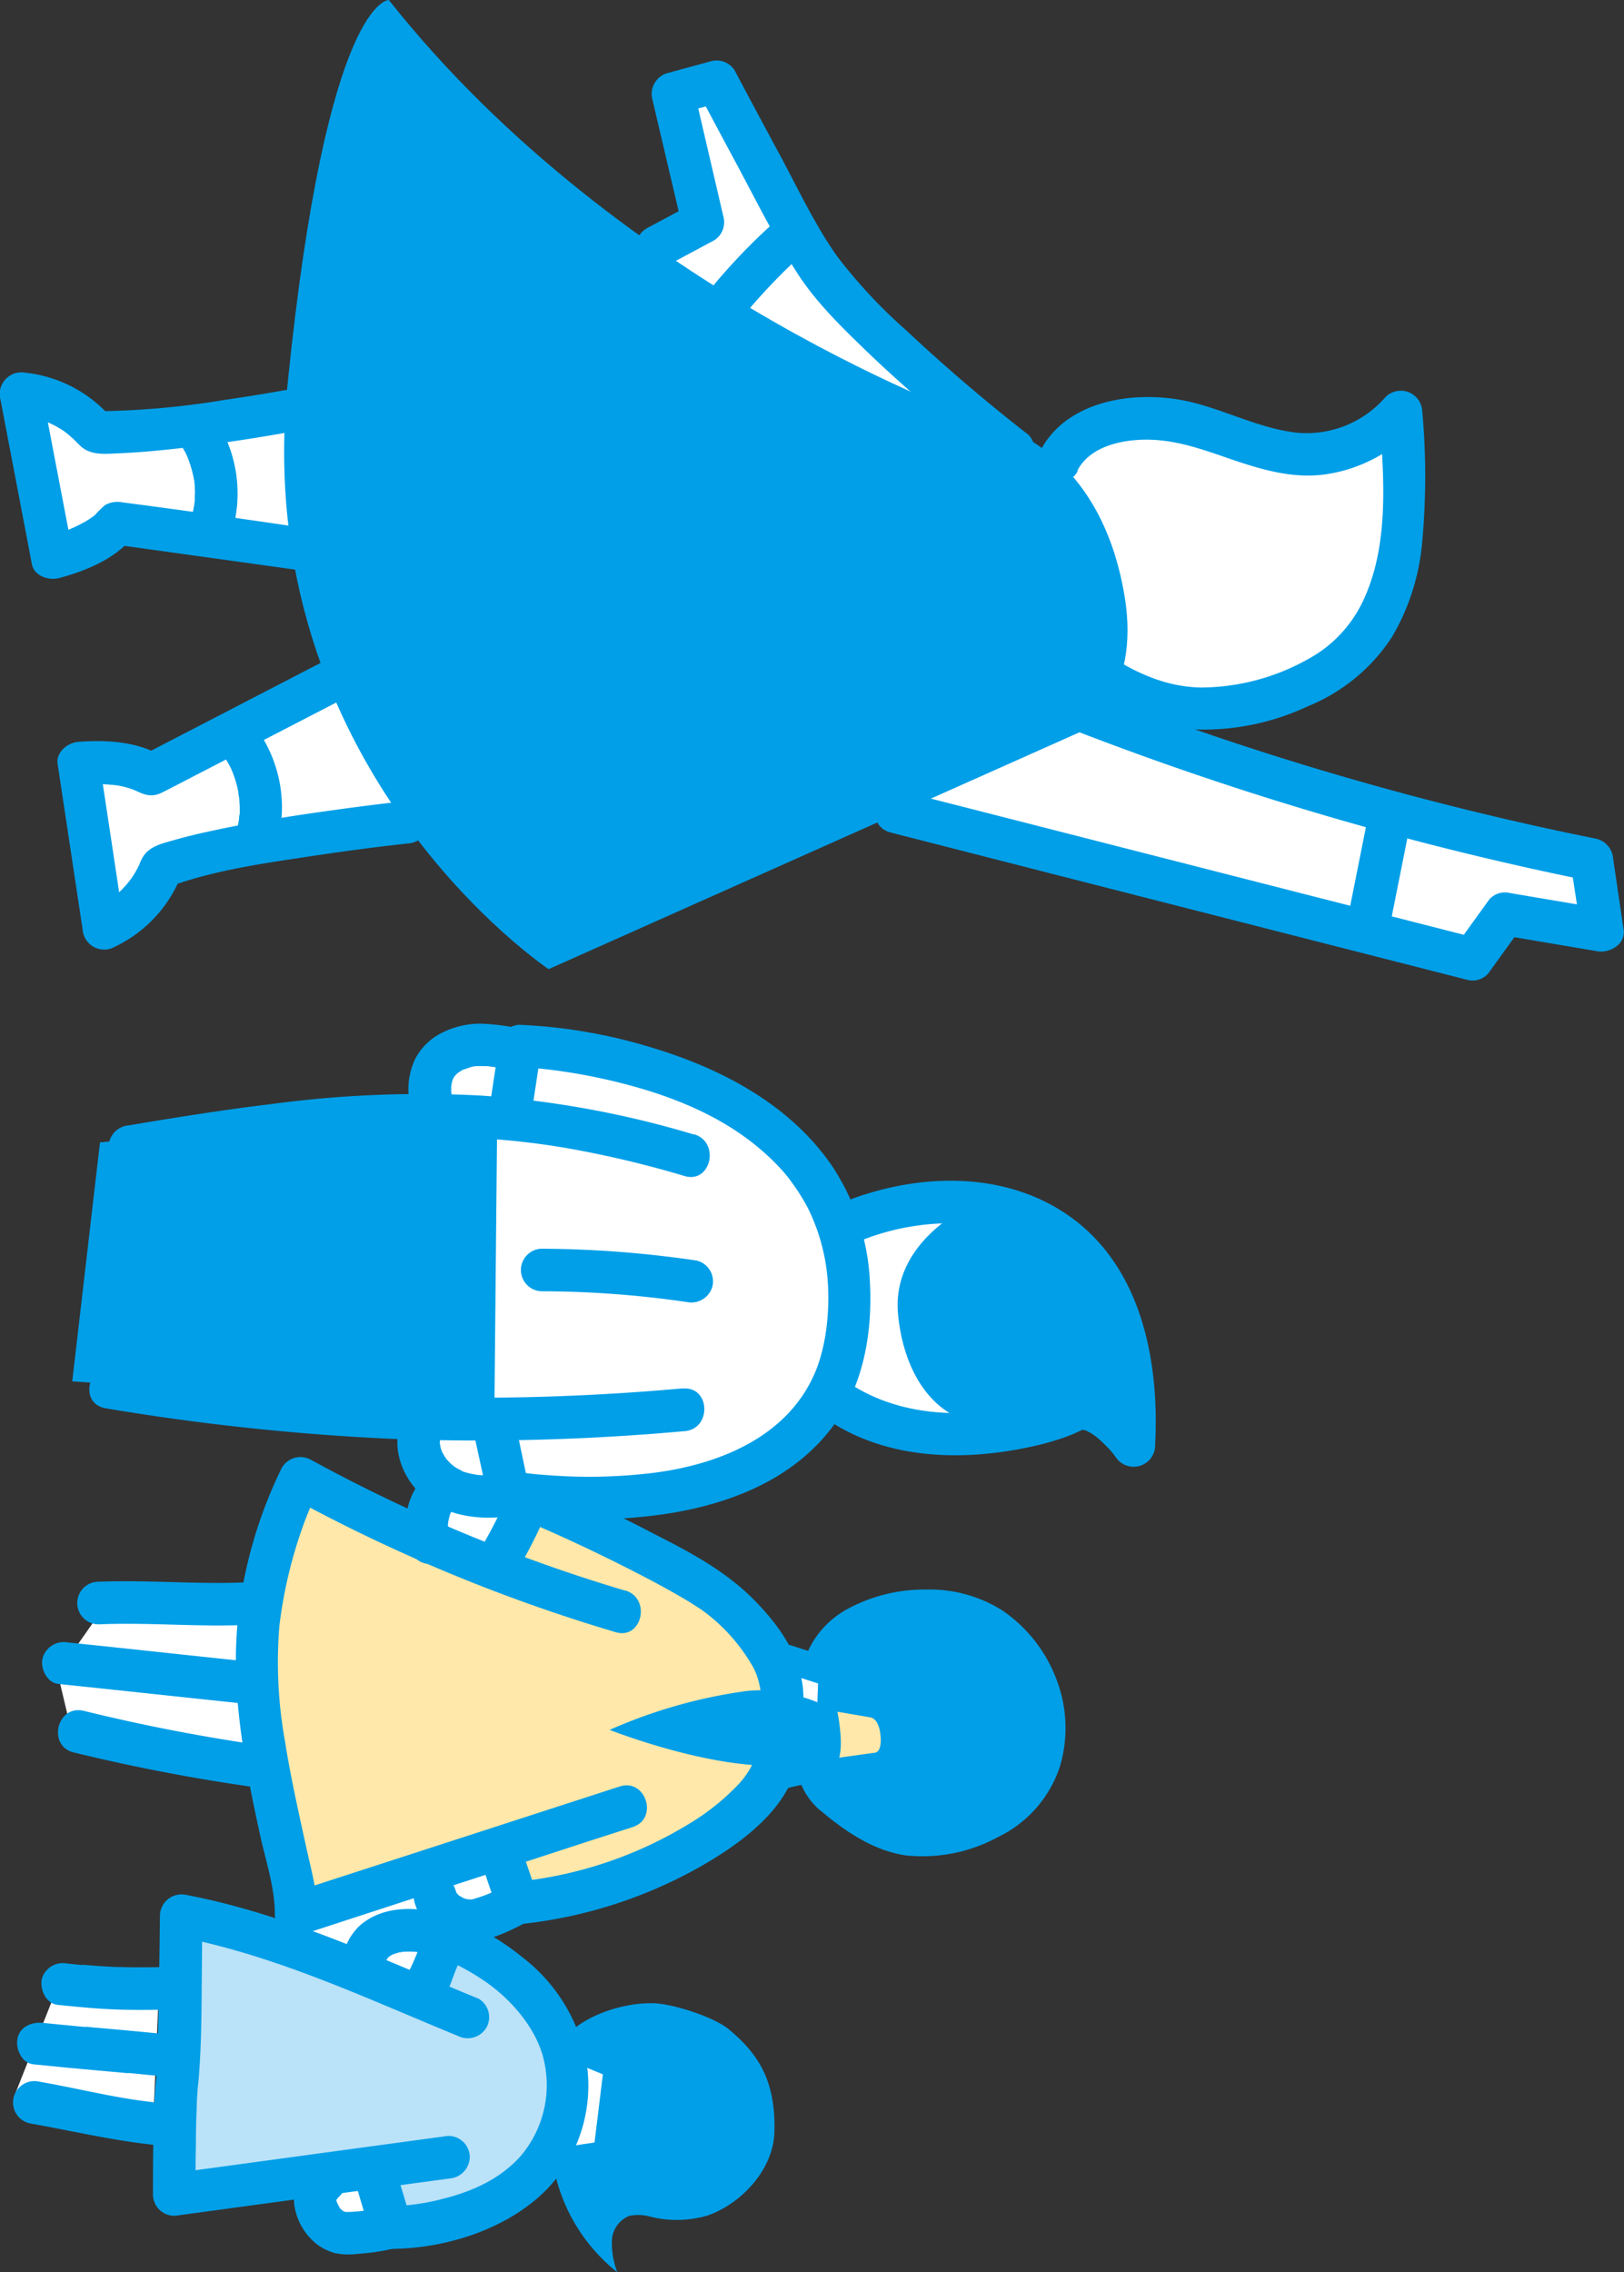 <svg xmlns="http://www.w3.org/2000/svg" viewBox="0 0 233.56 326.74"><rect x="0" y="0" width="233.56" height="326.74" fill="#333333" stroke="none"/><defs><style>.cls-1{fill:#fff;}.cls-2{fill:#bae2f8;}.cls-3{fill:#ffe8a9;}.cls-4{fill:#009fe8;}</style></defs><g id="レイヤー_2" data-name="レイヤー 2"><g id="レイヤー_1-2" data-name="レイヤー 1"><polygon class="cls-1" points="199.51 62.23 189.64 65.41 173.39 63.18 160.97 60.95 149.83 71.46 150.46 91.21 160.34 97.58 174.35 102.04 189.32 99.49 199.51 88.34 203.65 71.78 199.51 62.23"/><path class="cls-1" d="M121.79,201.79l11.75,5.33,11.77-2.51-1.67-29.32-10.09-2.4-10,2.85L116,168,95.29,154.17l-23.44-4.44s-8.29.55-8.38,2.23-1.92,15.68-1.92,15.68l.84,15.29L61.55,207l.84,7.06,12.09.15s12.17,1.17,14.39,1.17,12.39-1.32,12.39-1.32l9-3.17,7.9-6.06Z"/><polygon class="cls-1" points="75.97 216.91 73.46 223.16 64.66 220.69 62.15 218.51 66.4 215.32 75.97 216.91"/><polygon class="cls-1" points="45.62 274.12 69.62 266.05 73.72 274.12 63.96 279.73 61.55 285.66 49.21 284.05 39.3 279.73 45.62 274.12"/><path class="cls-1" d="M48.09,321.31s-2.86-2.45-2.86-3.93V313h6.53l2.7,3.09v3.82Z"/><polygon class="cls-1" points="22.01 305.55 22.87 285.66 8.29 285.66 1.97 301.63 22.01 305.55"/><polygon class="cls-1" points="38.06 253.91 38.3 230.47 15.32 230.56 8.29 240.6 10.39 249.44 38.06 253.91"/><path class="cls-1" d="M98.32,15.17c.67.83-.13,17.73-.13,17.73l-4.48,5.18L125.86,61l14.75-1.4L117.16,36.7,105.58,15.17Z"/><polygon class="cls-1" points="125.17 116.26 211.53 137.92 217.05 131.34 227.41 133.89 228.3 122.33 189.66 114.16 153.92 101.15 125.17 116.26"/><path class="cls-2" d="M27.5,276l-2.43,39.61s31.25-4.41,31.28,1.82c0,2.2-.21-1.48-.2-.55,0,1.68.09,3.72.09,3.72s25.33-3.67,25.18-17.49-9.74-22.93-16.7-24.34l-6.08,8.13"/><path class="cls-3" d="M43.19,212.57s-9,23.32-3.14,48.47,4.4,13.47,4.4,13.47l26.94-9.06s3,8.74,9.42,7.51,32.53-13.53,31.53-24.83c-1.39-15.76-23.93-27.5-29.79-29.88s-7.92,5.37-9,7.57S43.19,212.57,43.19,212.57Z"/><path class="cls-4" d="M119.76,257.82c3.48,3,8,6.08,12.61,6.09A20.72,20.72,0,0,0,146.76,258a12.79,12.79,0,0,0,3.2-6.78,17.53,17.53,0,0,0-8.17-17.54c-5.9-3.49-16.12-2.51-21,2.26C117.05,239.54,114.82,253.54,119.76,257.82Z"/><path class="cls-4" d="M117.69,260.08c3.56,3.06,7.76,6,12.52,6.71a22.73,22.73,0,0,0,13.34-2.64A17.22,17.22,0,0,0,152.44,254a19.41,19.41,0,0,0-.5-12.5,20.87,20.87,0,0,0-7.79-9.93,19.63,19.63,0,0,0-11.07-3,23.14,23.14,0,0,0-11.42,2.92,13.1,13.1,0,0,0-5.89,7,29.54,29.54,0,0,0-1.91,11.4c.12,3.66,1,7.65,3.83,10.21s7.06-1.85,4.14-4.51a4.67,4.67,0,0,1-1.14-1.78,9.9,9.9,0,0,1-.68-3.46,22.83,22.83,0,0,1,.75-7.49,13.55,13.55,0,0,1,1-2.93c.2-.42.43-.82.66-1.22.43-.71-.39.42.12-.17a8.36,8.36,0,0,1,.58-.61,13.89,13.89,0,0,1,7.07-3c6-.91,11.59,1,14.82,6.27,3.07,5.08,3,12.3-2,16.1a18,18,0,0,1-10.33,3.59c-4.16.08-7.87-2.7-10.87-5.28S114.69,257.51,117.69,260.08Z"/><polygon class="cls-1" points="112.98 238.44 119.75 240.61 119.24 253.58 112.3 255.19 112.98 238.44"/><path class="cls-4" d="M112.52,240.43l6.77,2.17-1.58-1.91-.51,13,1.41-2-6.94,1.61,2.67,1.86.59-14.64.09-2.11a2,2,0,0,0-4.08.17l-.6,14.65-.08,2.1a2.06,2.06,0,0,0,2.66,1.86l7-1.61a2.08,2.08,0,0,0,1.41-2l.51-13a2.07,2.07,0,0,0-1.58-1.9l-6.77-2.17A2.06,2.06,0,0,0,111,238,2.09,2.09,0,0,0,112.52,240.43Z"/><path class="cls-4" d="M81.43,293.06c1.28-2.4,7.21-5.16,12.62-5,2.72.07,8.72,2,10.81,3.78,4,3.36,6.75,7.14,6.51,14.81-.17,5.24-4.59,10.13-9.53,11.91a15.73,15.73,0,0,1-8.26.2,6.54,6.54,0,0,0-3.07-.13A4,4,0,0,0,88,322.18a11.75,11.75,0,0,0,.78,4.56A25.41,25.41,0,0,1,79.19,308"/><polygon class="cls-1" points="82.29 294.27 88.87 296.97 87.33 309.86 80.28 310.91 82.29 294.27"/><path class="cls-4" d="M81.34,296.07l6.58,2.71-1-2.27L85.34,309.4l1.9-1.58-7,1.05,2.08,2.49L84,296.82l.25-2.1a2,2,0,0,0-4-.91l-1.76,14.54-.25,2.1c-.15,1.17.63,2.71,2.07,2.5l7-1.05a2.1,2.1,0,0,0,1.9-1.59l1.55-12.88a2.08,2.08,0,0,0-1-2.26l-6.57-2.71a2.1,2.1,0,0,0-2.76.85A2.06,2.06,0,0,0,81.34,296.07Z"/><path class="cls-4" d="M122.16,179.1a34.81,34.81,0,0,1,14.24-3.2,24.49,24.49,0,0,1,13.83,3.92c8.89,6.21,10.28,18.27,9.76,28.23l5.63-1.79c-1.89-2.66-4.51-5.35-7.68-6.39a6.84,6.84,0,0,0-2.84-.34,6.37,6.37,0,0,0-1.79.46c.38-.16-1.77.78-.49.24a33.63,33.63,0,0,1-3.92,1.36c-8.57,2.4-18.48,2.49-26.23-2.34-3.36-2.09-6.19,3.34-2.87,5.41,8.33,5.2,18.71,5.43,28.07,3.46a39.63,39.63,0,0,0,4.75-1.27c.57-.19,1.13-.4,1.69-.63s.85-.4,1.28-.58c.26-.12-.37-.13.25-.07-.64-.06.21.09.39.15a5.33,5.33,0,0,0,.59.31,9.17,9.17,0,0,1,1.76,1.4c.34.32.66.66,1,1,.09.11.61.73.25.28.23.28.45.57.66.86a3.09,3.09,0,0,0,5.64-1.79c.62-12-1.91-25.57-12.37-32.93-9.79-6.88-22.91-6.09-33.45-1.58a3.14,3.14,0,0,0-2,3.85,3.09,3.09,0,0,0,3.85,2Z"/><path class="cls-4" d="M140.49,172.89s-12.34,5.05-11.34,16.05c1,10.51,7.23,17.38,16.16,15.67a124.82,124.82,0,0,1,17.62-1.93l-5.05-15.74-8.14-10"/><path class="cls-4" d="M99.84,163.15a140.23,140.23,0,0,0-30.46-5.6,162.31,162.31,0,0,0-30.29,1.2c-6.88.83-13.72,1.92-20.55,3.07A3.16,3.16,0,0,0,15.61,165c.06,1.5,1.55,3.21,3.19,2.93,20.58-3.48,41.55-6.41,62.34-2.9a149.14,149.14,0,0,1,17.32,4.08c3.79,1.12,5.14-4.86,1.38-6Z"/><path class="cls-4" d="M98.18,199.64a330.75,330.75,0,0,1-41,1.16,326,326,0,0,1-40.64-4.3c-3.88-.64-5.27,5.33-1.38,6a340.24,340.24,0,0,0,41.64,4.42,329.46,329.46,0,0,0,41.68-1.13c3.91-.34,3.67-6.46-.26-6.12Z"/><polyline class="cls-4" points="71.51 160.36 71.1 202.98 10.39 198.63 14.38 164.27 62.91 159.6"/><path class="cls-4" d="M76.65,158.74l1.16-7.63L75,153.48l1.14.06,1.21.1c-1.23-.1-.14,0,.15,0l1.1.12a81.65,81.65,0,0,1,10.2,1.85c8.68,2.14,17.11,5.63,23.34,12.3A19.53,19.53,0,0,1,114,170.2a28.94,28.94,0,0,1,2.17,3.48,27.93,27.93,0,0,1,2.36,6.83c1.07,5,.75,12-1.31,16.85-3.94,9.26-13.75,13.17-23,14.4a76,76,0,0,1-14.62.42l-1.27-.09-.59-.05c-.89-.07.43.05-.11,0s-1.32-.13-2-.22-1.19-.15-1.78-.25L76,213.61,74,204.08A3.06,3.06,0,0,0,68.12,206l2.09,9.53a3,3,0,0,0,2.22,2,75.59,75.59,0,0,0,19.53.62c11-1,22.52-4.75,28.81-14.47,3.61-5.57,4.67-12.59,4.35-19.11a32.93,32.93,0,0,0-5.46-16.92c-6-8.75-15.71-13.89-25.59-16.91a75.91,75.91,0,0,0-19.37-3.38,3.06,3.06,0,0,0-2.85,2.37l-1.16,7.63c-.59,3.88,5.37,5.28,6,1.38Z"/><path class="cls-4" d="M75.08,148a29,29,0,0,0-6.08-.8,12.19,12.19,0,0,0-5.56,1.37,8.76,8.76,0,0,0-3.69,3.62,10.27,10.27,0,0,0-.89,6.08,3.12,3.12,0,0,0,3.19,2.93C63.58,161,65.2,159.67,65,158c0-.37-.09-.74-.11-1.11,0-.15,0-.3,0-.45s.06-.75,0-.25,0-.22.05-.26a3.67,3.67,0,0,1,.09-.43s.21-.71.06-.25.06-.11.11-.21l.24-.39c.18-.32-.39.45-.13.2.1-.11.19-.24.3-.35s.49-.43.1-.12.08,0,.13-.09l.31-.21.4-.24c.23-.13.53-.13-.14.05.54-.15,1-.38,1.61-.52s-.53,0-.17,0a5.9,5.9,0,0,0,.59-.06,10,10,0,0,1,1.1,0l.62,0c.6,0-.34-.05,0,0l1.11.16c.81.13,1.62.3,2.43.47a3.06,3.06,0,0,0,1.38-6Z"/><path class="cls-4" d="M73.59,211.78a24.66,24.66,0,0,1-2.57.3c-.39,0-.79,0-1.19,0a4.16,4.16,0,0,1-1.17,0c.46,0,.52,0,.18,0l-.21,0-.63-.11a10.06,10.06,0,0,1-1.23-.31l-.2-.06c-.32-.11-.27-.1.15,0-.12,0-.39-.16-.49-.21-.36-.17-.7-.37-1-.57s.53.42.12.08l-.43-.35c-.28-.25-.51-.54-.78-.79l.27.31-.22-.29c-.1-.15-.21-.3-.3-.46s-.16-.26-.23-.4c-.33-.6.12.34,0,.07a8,8,0,0,1-.32-.94c0-.11-.06-.23-.09-.34l.08.45c0-.17,0-.35-.06-.52s0-.36,0-.53c0-.58-.14.71,0,.11a10,10,0,0,1,.27-1,3.07,3.07,0,0,0-2.3-3.67,3.15,3.15,0,0,0-3.67,2.3c-1.35,3.86.68,8.43,3.86,10.76,3.6,2.64,8.16,3,12.47,2.33a3.29,3.29,0,0,0,2.12-1,3.13,3.13,0,0,0,.81-2.2c-.13-1.49-1.5-3.2-3.19-2.93Z"/><path class="cls-4" d="M74.49,218.24c-.89-.34.25.1.47.19l1.4.58c1.16.49,2.31,1,3.46,1.51,2.69,1.21,5.37,2.47,8,3.77s5.55,2.78,8.26,4.29c1.08.6,2.16,1.22,3.22,1.87l1.35.86.48.33c-.51-.36.33.25.42.32a25.87,25.87,0,0,1,6.78,7.8c2,3.81,1.08,8.73.24,12.74,0,.17-.37,1.3-.12.64a9,9,0,0,1-.59,1.21,12.4,12.4,0,0,1-1.88,2.46,33.26,33.26,0,0,1-6.67,5.32,58.79,58.79,0,0,1-25.21,8.48c-3.9.4-3.67,6.52.26,6.12a66.78,66.78,0,0,0,26.14-8.19c5.06-2.86,11-7,13.37-12.54a22.31,22.31,0,0,0,1.18-5.37,30.21,30.21,0,0,0,.43-7.88c-.58-5-3.44-9-6.87-12.52-4.13-4.26-9.3-7-14.54-9.66a171.88,171.88,0,0,0-18.23-8.3c-1.55-.58-3.33.83-3.67,2.29a3.15,3.15,0,0,0,2.3,3.68Z"/><path class="cls-4" d="M89.93,228.73a232,232,0,0,1-45.31-18.87,3.09,3.09,0,0,0-4.13,1.28,65.38,65.38,0,0,0-5.92,19c-1.77,11.31.41,22.65,2.83,33.7.84,3.87,2.18,7.75,2.12,11.55a3.09,3.09,0,0,0,4,2.78L85,264.65,91,262.72c3.74-1.21,1.88-7.05-1.88-5.83L47.58,270.36l-5.94,1.93,4,2.78c0-3.25-1-6.62-1.67-9.78-1.1-5-2.2-9.93-3-15a63.76,63.76,0,0,1-.79-16.49,65.51,65.51,0,0,1,3.18-13.75A50.49,50.49,0,0,1,45.9,214l-4.14,1.27A239.77,239.77,0,0,0,88.55,234.7c3.79,1.12,5.14-4.85,1.38-6Z"/><path class="cls-4" d="M77.14,272.11l-1.54-4.49a3.21,3.21,0,0,0-1.49-1.77,3.44,3.44,0,0,0-2.37-.2A3.07,3.07,0,0,0,70,267.13a3.15,3.15,0,0,0-.21,2.37L71.31,274a3.19,3.19,0,0,0,1.49,1.76,2.24,2.24,0,0,0,1.15.32,2.31,2.31,0,0,0,1.22-.11,3.12,3.12,0,0,0,1.77-1.48,3.2,3.2,0,0,0,.2-2.37Z"/><path class="cls-4" d="M72.71,215.74a64.35,64.35,0,0,1-3.39,6.61,3.06,3.06,0,0,0,5.42,2.86,65.25,65.25,0,0,0,3.38-6.61,3.25,3.25,0,0,0,.21-2.37,3.06,3.06,0,0,0-3.85-2,3,3,0,0,0-1.77,1.49Z"/><path class="cls-4" d="M61.76,212.06a5.82,5.82,0,0,0-2.21,2.35,9.72,9.72,0,0,0-1,2.81,9,9,0,0,0,.74,6.29,3.08,3.08,0,0,0,4.23.91,3.13,3.13,0,0,0,.92-4.23l-.12-.22.34.72a4.25,4.25,0,0,1-.28-.94l.14.81a7.39,7.39,0,0,1-.06-1.88l-.08.82a9,9,0,0,1,.49-2.17l-.28.74a5.66,5.66,0,0,1,.61-1.17l-.45.64a3,3,0,0,1,.5-.56l-.59.5a2.23,2.23,0,0,1,.41-.27,3.06,3.06,0,0,0,1.33-1.89A3.11,3.11,0,0,0,66,213a3.06,3.06,0,0,0-1.88-1.33l-.82-.08a3.11,3.11,0,0,0-1.53.49Z"/><path class="cls-4" d="M73.73,270.65c-.45.22-.89.45-1.33.68l-.78.38-.48.24.21-.1a21.09,21.09,0,0,1-3.43,1.27c-.28.07-.57,0,.27,0-.12,0-.24,0-.35,0s-1,0-.42,0,0,0-.12,0l-.43-.1a3.52,3.52,0,0,0-.43-.13c.23,0,.61.25.16,0l-.39-.2c-.11-.06-.53-.37-.13-.06s0,0-.1-.09l-.31-.3c-.26-.24.39.58.12.14-.08-.12-.15-.25-.24-.36-.2-.29.23.67.08.18,0-.17-.11-.33-.15-.5a3.08,3.08,0,0,0-3.85-2,3.14,3.14,0,0,0-2,3.86c.93,3.61,5.1,6.07,8.73,5.6,3.11-.41,5.89-2,8.66-3.41a3.07,3.07,0,0,0,.92-4.23,3.15,3.15,0,0,0-4.23-.92Z"/><path class="cls-4" d="M35.11,227.55c-7,.28-14-.39-21.07-.1a3.06,3.06,0,0,0,.26,6.12c7-.29,14.05.38,21.07.09a3.06,3.06,0,1,0-.26-6.11Z"/><path class="cls-4" d="M38.51,251.1A264,264,0,0,1,12,246c-3.85-.87-5.22,5.1-1.37,6a266.26,266.26,0,0,0,26.56,5.07,3.15,3.15,0,0,0,3.67-2.29c.34-1.48-.65-3.48-2.3-3.68Z"/><path class="cls-4" d="M36.93,239.05c-9-.93-18.09-1.94-27.14-2.87a3.18,3.18,0,0,0-3.68,2.3c-.33,1.45.65,3.5,2.3,3.67,9.05.93,18.1,1.93,27.15,2.87a3.16,3.16,0,0,0,3.67-2.3c.33-1.45-.64-3.5-2.3-3.67Z"/><path class="cls-4" d="M25.91,292.71c-3.49-.36-7-.68-10.5-1l-1.86-.16-1-.1c-.78-.07.44.05,0,0l-.51,0c-2-.18-3.91-.37-5.86-.57-1.59-.17-3.35.53-3.67,2.29-.27,1.47.59,3.5,2.29,3.67q5.25.54,10.51,1l1.86.16,1,.1c.78.07-.45-.05,0,0l.51,0,5.86.58c1.59.17,3.35-.53,3.67-2.29.27-1.47-.59-3.5-2.3-3.68Z"/><path class="cls-4" d="M78.11,185.68a146.12,146.12,0,0,1,20.69,1.55,3.14,3.14,0,0,0,3.67-2.3,3.08,3.08,0,0,0-2.29-3.67,157.46,157.46,0,0,0-22.33-1.7,3.06,3.06,0,0,0,.26,6.12Z"/><path class="cls-4" d="M68.69,287.35C55,281.74,41.4,275.26,26.74,272.47A3.11,3.11,0,0,0,23,275.59q-.08,7.43-.23,14.86c-.06,2.76-.17,5.52-.29,8.29,0,.49,0,.29,0-.13,0,.44-.09.88-.13,1.31-.05.71-.1,1.41-.13,2.11-.08,1.72-.12,3.44-.15,5.16C22,310,22,312.85,22,315.69a3.08,3.08,0,0,0,3.19,2.93l34.56-4.7,4.89-.66a3.15,3.15,0,0,0,2.92-3.19,3.07,3.07,0,0,0-3.19-2.93l-34.56,4.7-4.88.66,3.19,2.93c0-2.28,0-4.56.05-6.83q0-2.78.12-5.55c0-.75.06-1.51.11-2.27l.06-.86c0-.38,0,.18,0,.21,0-.24.05-.47.07-.71.53-6,.44-12,.52-18,0-2,.06-4.07.07-6.11l-3.74,3.12c14.26,2.71,27.13,8.86,40.46,14.32A3.13,3.13,0,0,0,70,291.48a3.08,3.08,0,0,0-1.27-4.13Z"/><path class="cls-4" d="M63.72,287.42c1.38-2,1.63-4.78,3.25-6.63L64,281.7c-1.47-.54-.51-.19-.17-.05.51.23,1,.46,1.54.71A34.65,34.65,0,0,1,70,285.08c3.23,2.29,6.69,6,8,10.32a15.76,15.76,0,0,1-3.16,14.68c-2.93,3.24-6.79,5-11.1,6.09-.56.15-1.12.28-1.68.4l-.54.11-.52.1h0c-.8.13-1.6.24-2.41.32s-1.63.15-2.44.16l3,2.12-2.32-7.74c-1.13-3.77-7-1.91-5.83,1.88l2.32,7.74a3.15,3.15,0,0,0,3,2.12c7.92-.06,16.8-2.89,22.39-8.63a21.62,21.62,0,0,0,5.6-18.45,24.51,24.51,0,0,0-9.16-14.84,35.66,35.66,0,0,0-9.91-5.72,3,3,0,0,0-2.94.92c-2,2.33-2.45,5.41-4.15,7.9-.94,1.37-.07,3.43,1.27,4.14a3.13,3.13,0,0,0,4.14-1.27Z"/><path class="cls-4" d="M56,317.17a16.7,16.7,0,0,1-2.19.55l.81-.14c-.88.15-1.77.26-2.65.35a16.57,16.57,0,0,1-2.54.14l.82.07a4.2,4.2,0,0,1-.79-.13c-.11,0-.49-.16,0,0s0,0-.06-.06a2.14,2.14,0,0,1-.27-.16s.66.52.19.13c-.06-.05-.54-.44-.52-.5s.46.61.21.23l-.19-.26c-.13-.22-.25-.44-.37-.67s.28.67.09.19c0-.1-.07-.19-.11-.29a5.91,5.91,0,0,1-.19-.69l.15.81a3.5,3.5,0,0,1,0-.79l-.08.82a3.78,3.78,0,0,0,.1-.57c0-.21-.27.56-.14.38s.1-.22.15-.31.15-.21.15-.25-.47.59-.18.27.37-.43.58-.64a3.07,3.07,0,0,0-.19-4.32,3.13,3.13,0,0,0-4.32.18,6.57,6.57,0,0,0-2.16,5.35,8.8,8.8,0,0,0,2.93,5.57A7.53,7.53,0,0,0,48.21,324a10,10,0,0,0,3.27.09A29.13,29.13,0,0,0,57.84,323,3.06,3.06,0,0,0,56,317.17Z"/><path class="cls-4" d="M55.25,282.59c0-.18.09-.36.14-.54.22-.71-.26.58,0,.14a8.68,8.68,0,0,1,.46-.85c-.56,1-.11.2.12,0,.46-.48-.57.41-.19.15a3.79,3.79,0,0,1,.35-.25l.37-.22c.58-.34-.67.26-.23.1.24-.08.47-.18.72-.25l.42-.11c.3-.07.82,0-.27,0,.28,0,.55-.08.83-.1a13.76,13.76,0,0,1,1.7,0l.42,0c.46,0-.88-.1-.4,0l.8.1c.78.12,1.55.28,2.33.46a3.06,3.06,0,0,0,1.37-6c-4.21-1-9-1.36-12.49,1.71a8.24,8.24,0,0,0-2.37,4.29,3.06,3.06,0,0,0,6,1.37Z"/><path class="cls-4" d="M126.53,250.09s-9.24-8.05-19.24-6.92a72.91,72.91,0,0,0-19.61,5.58s15.14,6,25.63,5.06S126.53,250.09,126.53,250.09Z"/><path class="cls-3" d="M120.43,246.14s.91,4.24.27,6.6l5.2-.72s.93-.07.75-2.34c-.23-2.76-1.55-2.74-1.55-2.74Z"/><path class="cls-4" d="M25.64,282.85c-2.76,0-5.53.09-8.29,0-1.16,0-2.33-.09-3.5-.17l-1-.08-.64-.05c-.06,0-.62-.06-.26,0l-.28,0-.59-.06-1.41-.14A3.14,3.14,0,0,0,6,284.61c-.27,1.47.6,3.5,2.3,3.68,3,.31,6,.6,9.07.69,2.83.08,5.67,0,8.5,0a3.09,3.09,0,0,0,2.93-3.19,3.13,3.13,0,0,0-3.19-2.93Z"/><path class="cls-4" d="M24.5,302.49c-1.61-.1-2.79-.22-4.51-.46-1.57-.22-3.14-.5-4.71-.8-3.21-.63-6.41-1.33-9.64-1.9a3.06,3.06,0,0,0-1.37,6c6.84,1.2,13.53,2.88,20.49,3.31a3.06,3.06,0,0,0,2.92-3.19,3.14,3.14,0,0,0-3.18-2.93Z"/><path class="cls-4" d="M89.54,36.83c.17,3.93,6.29,3.68,6.12-.27s-6.29-3.68-6.12.27Z"/><path class="cls-1" d="M43.65,58.71S24.21,62.4,13.83,62.2A16.17,16.17,0,0,0,3,56.58L7.5,80.2s6.76-1.69,9.27-5l35.77,5"/><path class="cls-4" d="M42.71,55.8l-.8.14-.48.09-1.33.23q-3.9.68-7.82,1.25A119.32,119.32,0,0,1,13.7,59.14l2.71,1.41A19,19,0,0,0,3.68,53.6a3.12,3.12,0,0,0-3.6,3.92L4.59,81.14c.32,1.7,2.41,2.35,3.85,2,3.78-1,8.07-2.74,10.58-5.82l-2.94.92,31.27,4.35,4.5.63a3.14,3.14,0,0,0,3.67-2.29,3.09,3.09,0,0,0-2.3-3.68c-11.84-1.65-23.67-3.48-35.54-5a3.65,3.65,0,0,0-2.57.38,12.87,12.87,0,0,0-1.44,1.42,11.57,11.57,0,0,1-1.82,1.18,21.6,21.6,0,0,1-5.29,2l3.86,2L5.91,55.64l-3.6,3.93A14.7,14.7,0,0,1,9.21,62a16.3,16.3,0,0,1,1.4,1.18c.22.21.42.44.64.64.58.53-.23-.29-.07-.09,1.58,1.86,3.78,1.54,6,1.45s4.59-.29,6.88-.53c6.87-.71,13.73-1.78,20.51-3.06,1.63-.31,2.44-2.42,2-3.86a3.14,3.14,0,0,0-3.85-2Z"/><path class="cls-4" d="M26.21,64.27l.39.69.18.35h0l.16.36c.1.24.19.49.28.74.15.44.29.88.41,1.32.05.2.09.39.14.58s.05.26.08.39c.06.33,0,.26,0-.22-.06.13.08.53.09.68s.05.46.07.69c0,.46.05.93,0,1.39,0,.26,0,.52,0,.79,0,.66.09-.64,0,0s-.15,1-.26,1.56a3.06,3.06,0,0,0,6,1.38,19.48,19.48,0,0,0-2.34-14,3.06,3.06,0,0,0-5.15,3.31Z"/><path class="cls-1" d="M58.61,118.23s-25.68,2.78-35.4,6.41a16.16,16.16,0,0,1-8.36,8.9l-3.58-23.78s6.94-.64,10.38,1.62L53.74,94.8"/><path class="cls-4" d="M58.48,115.18c-5.12.55-10.23,1.25-15.32,2-4.28.66-8.56,1.39-12.79,2.31-1.81.39-3.61.81-5.39,1.33-2,.56-4,1-4.76,3.12-.14.39.38-.77.13-.33-.14.24-.23.53-.35.79a14.65,14.65,0,0,1-1.11,1.92A15.05,15.05,0,0,1,13.2,131l4.71,2.44-3.59-23.78-2.92,3.19a24.38,24.38,0,0,1,4.6,0,10.8,10.8,0,0,1,3.51.84c1.38.66,2.36,1,3.84.25,1.77-.88,3.52-1.82,5.28-2.72l21.08-10.9,5.69-2.94a3.09,3.09,0,0,0,.92-4.23,3.14,3.14,0,0,0-4.24-.92l-28,14.5-4,2.08,3.08-.13c-3.41-2.08-8-2.31-11.95-2-1.51.14-3.18,1.49-2.92,3.19l3.59,23.78a3.11,3.11,0,0,0,4.71,2.45,19,19,0,0,0,9.69-10.79l-2.05,2.23c6.61-2.43,13.82-3.42,20.75-4.46,4.6-.69,9.22-1.31,13.84-1.81,3.9-.42,3.67-6.54-.26-6.11Z"/><path class="cls-4" d="M40.16,120a19.45,19.45,0,0,0-2.45-14,3.09,3.09,0,0,0-4.23-.92,3.13,3.13,0,0,0-.92,4.23c.26.42.49.86.72,1.3l-.13-.27c.06.12.11.24.16.36s.2.49.29.74q.24.65.42,1.32l.15.58c0,.12,0,.25.08.38.07.34,0,.26,0-.22a7.23,7.23,0,0,0,.17,1.37c0,.46.06.93.06,1.39,0,.26,0,.52,0,.79s0,.26,0,.39l0-.42a2.52,2.52,0,0,0-.1.79c-.05.26-.09.52-.15.77a3.06,3.06,0,1,0,6,1.38Z"/><path class="cls-4" d="M154.94,67.68c1.52-2.94,4.95-4.06,8.06-4.37,4.35-.43,8.27.73,12.35,2.14,4.82,1.67,9.86,3.46,15.05,2.79a21.72,21.72,0,0,0,13.27-7l-5.32-1.94c.64,8.74,1.58,18.78-2.27,27a18.4,18.4,0,0,1-7.91,8.45,31.63,31.63,0,0,1-15.48,4.11c-4.94-.09-9.43-2.09-13.47-4.82-1.37-.93-3.42-.08-4.14,1.27a3.14,3.14,0,0,0,1.28,4.14,30.44,30.44,0,0,0,13.82,5.34,35.29,35.29,0,0,0,18-3.27,26.18,26.18,0,0,0,12-9.9,32.34,32.34,0,0,0,4.36-13.73,102.88,102.88,0,0,0,0-18.82,3.09,3.09,0,0,0-5.31-1.94,15,15,0,0,1-12.6,5.1c-5.27-.55-10.1-3.13-15.2-4.38-7.52-1.85-17.9-.6-21.83,7-1.82,3.5,3.6,6.36,5.41,2.86Z"/><path class="cls-4" d="M141.32,60.56S158,63,161.75,85.81c2.33,14.22-6.05,19.29-6.05,19.29L78.9,139.36S35.75,110.5,41.37,55.11,55.92,0,55.92,0C89.68,42.61,141.32,60.56,141.32,60.56Z"/><path class="cls-4" d="M155.19,105.28a455,455,0,0,0,73,21.31l-2.37-2.85,1.56,10.15,3.75-3.11-14-2.37a3,3,0,0,0-2.94.92l-4.68,6.49,2.94-.91-28.12-7.18-44.6-11.4-10.28-2.62c-3.82-1-5.19,5-1.37,6l28.11,7.19,44.61,11.39,10.27,2.62a3,3,0,0,0,2.95-.91l4.68-6.49-2.95.91,14,2.37c1.76.29,4.07-1,3.75-3.12L232,123.48a3.17,3.17,0,0,0-2.37-2.86,444.75,444.75,0,0,1-71.53-20.75,3.16,3.16,0,0,0-4.14,1.28c-.7,1.32-.28,3.54,1.27,4.13Z"/><path class="cls-4" d="M196.7,117.65l-2.79,14a3.06,3.06,0,0,0,6,1.38l2.79-14a3.06,3.06,0,1,0-6-1.38Z"/><path class="cls-4" d="M147.58,62.27c-6-4.68-11.77-9.63-17.31-14.82a74,74,0,0,1-9.85-10.56c-3.3-4.64-5.76-10-8.47-15q-3.18-5.88-6.31-11.8a3.09,3.09,0,0,0-3.51-1.25l-6.28,1.71a3.13,3.13,0,0,0-2,3.85L98.19,32.9l1.26-3.52-6.34,3.4c-3.47,1.87-.15,7,3.31,5.15l6.34-3.4A3.11,3.11,0,0,0,104,31L99.7,12.49l-2,3.85L104,14.63l-3.52-1.26q2.57,4.85,5.16,9.67c2.91,5.4,5.65,11,9,16.2,2.65,4.13,6.3,7.7,9.81,11.09,3.89,3.76,8,7.33,12.11,10.81,2.27,1.91,4.57,3.81,6.91,5.64,3.08,2.42,7.24-2.07,4.14-4.51Z"/><path class="cls-4" d="M111.14,32.16a86.81,86.81,0,0,0-10.4,11.2,3.21,3.21,0,0,0-.8,2.2,3.06,3.06,0,0,0,5.31,1.94,86.08,86.08,0,0,1,10.4-11.19,3.07,3.07,0,0,0-.19-4.33,3,3,0,0,0-2.2-.8,3.43,3.43,0,0,0-2.12,1Z"/></g></g></svg>